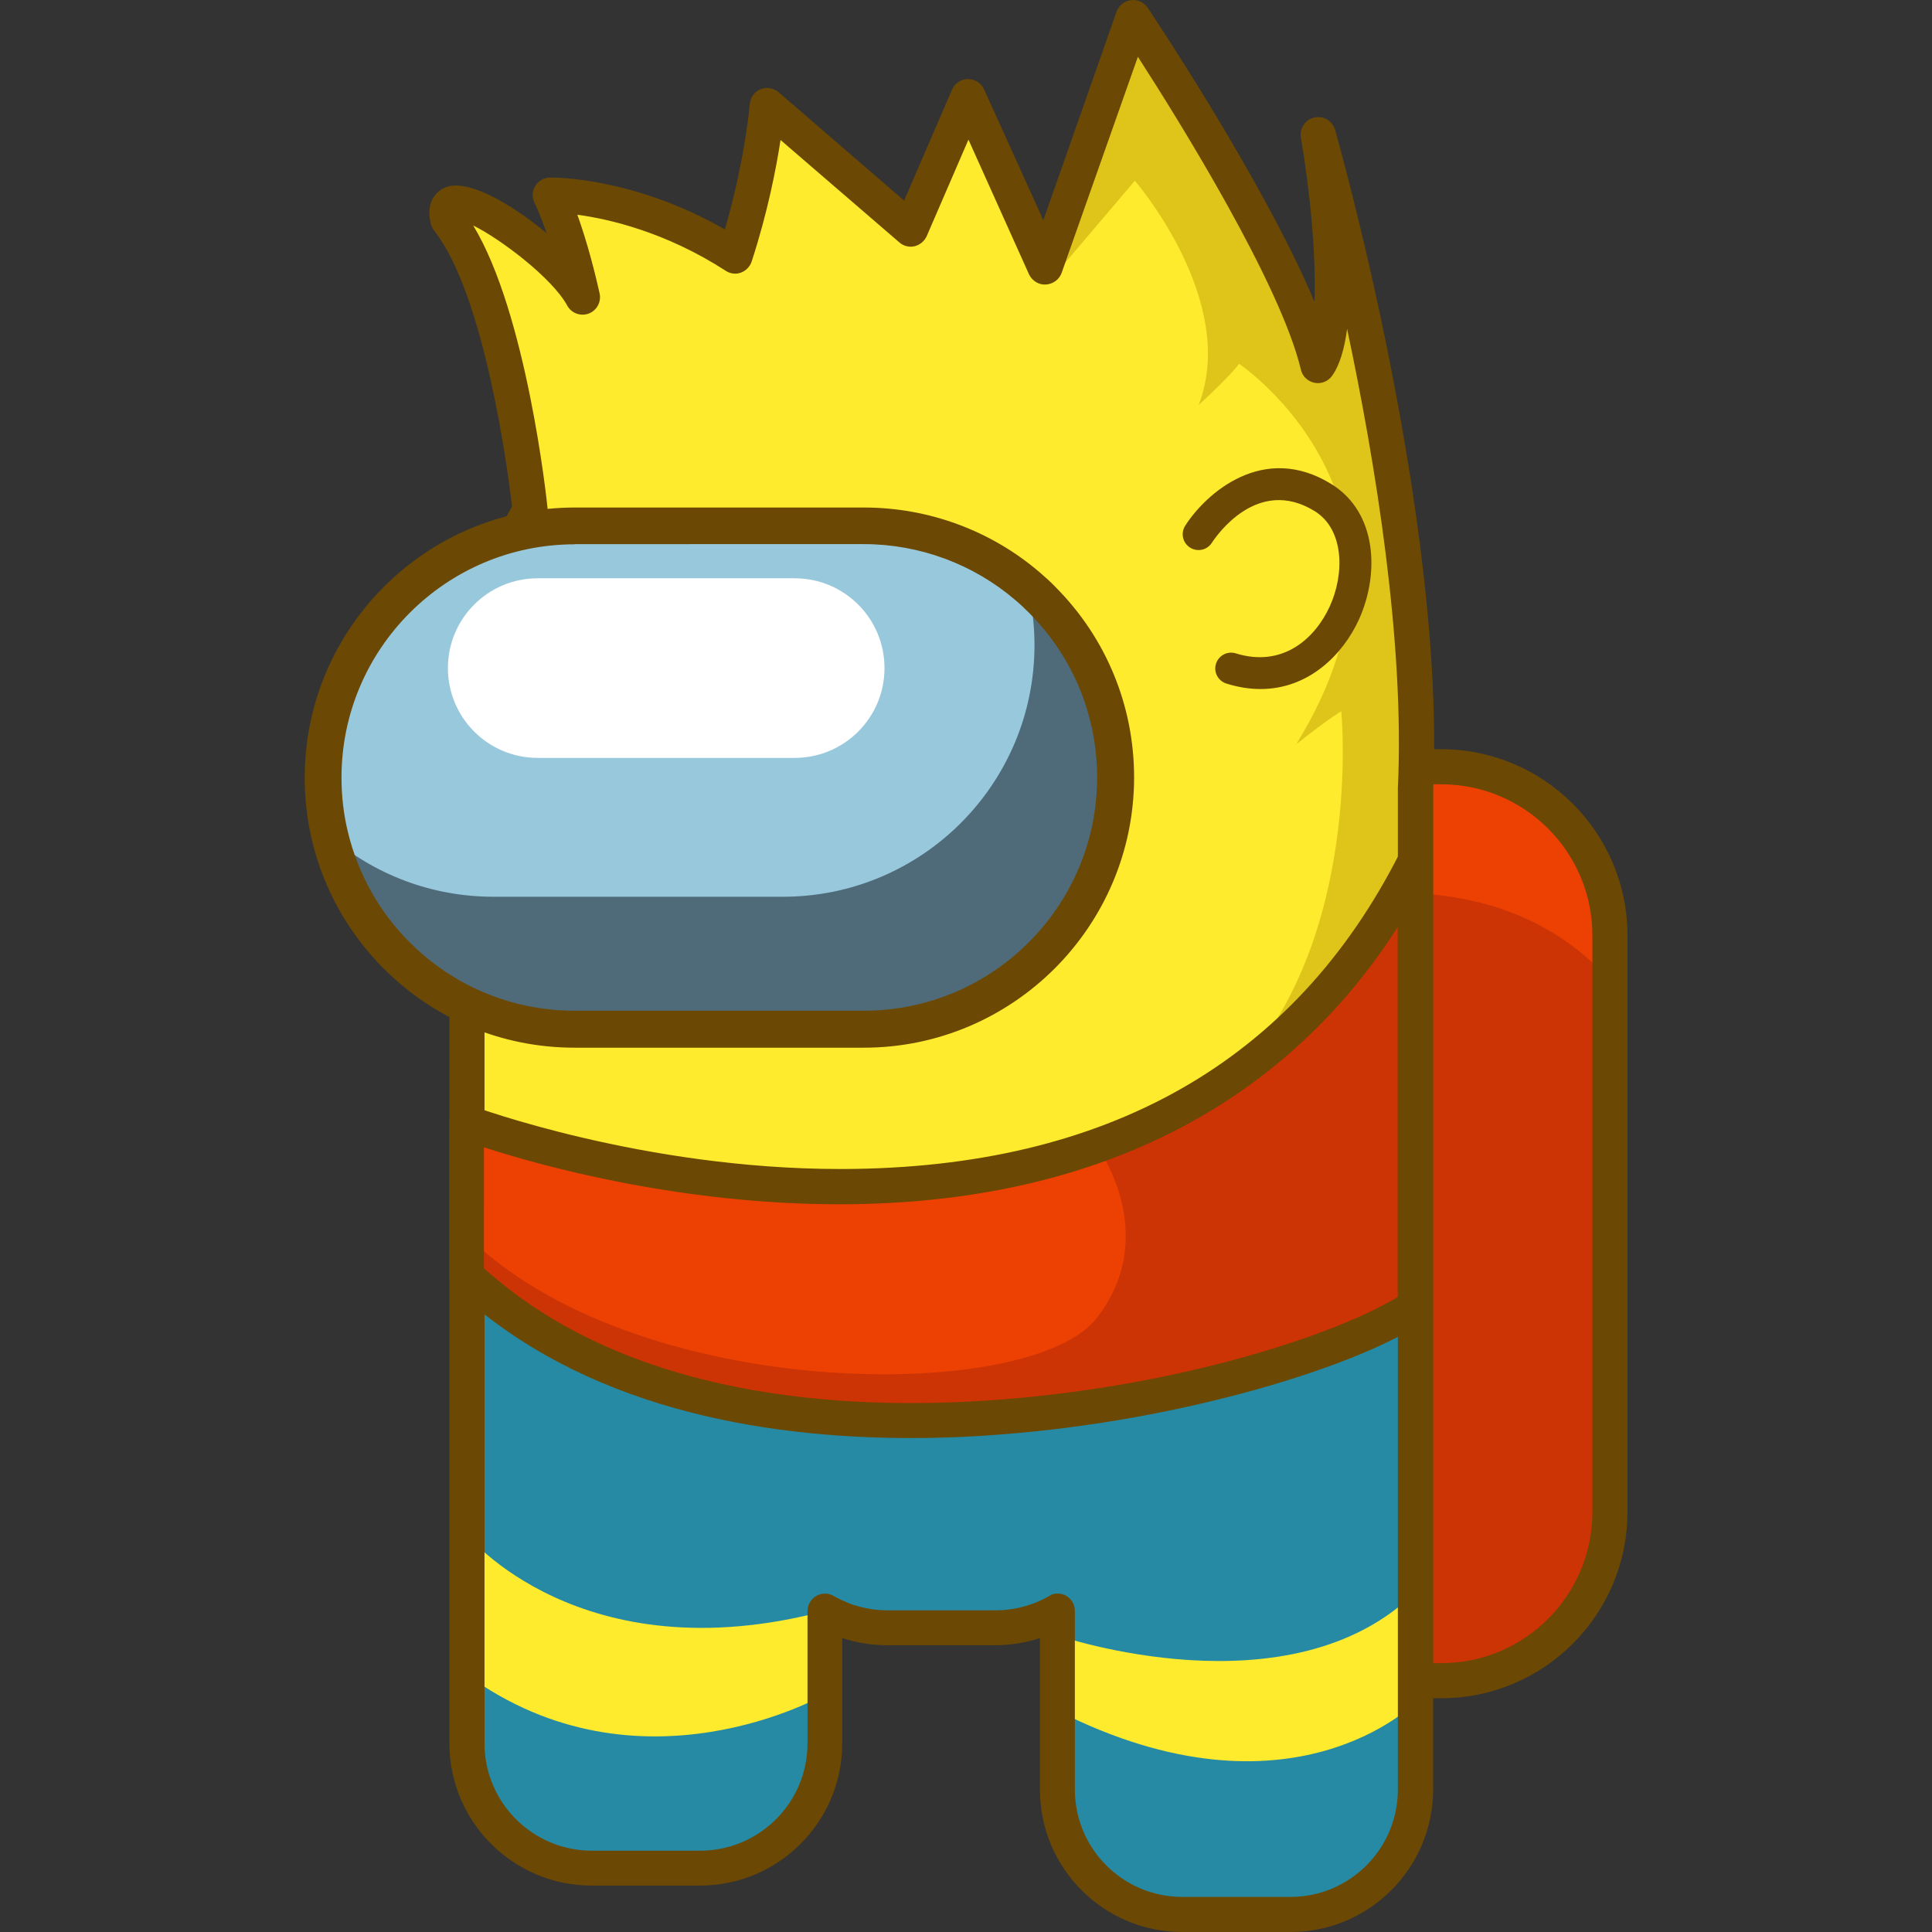 <?xml version="1.0" encoding="utf-8"?>
<!-- Generator: Adobe Illustrator 25.2.1, SVG Export Plug-In . SVG Version: 6.00 Build 0)  -->
<svg version="1.1" id="Слой_1" xmlns="http://www.w3.org/2000/svg" xmlns:xlink="http://www.w3.org/1999/xlink" x="0px" y="0px"
	 viewBox="0 0 1024 1024" style="enable-background:new 0 0 1024 1024;" xml:space="preserve">
<rect x="0" y="0" width="1024" height="1024" fill="#333333" stroke="none"/>
<style type="text/css">
	.st0{fill:#ED4103;}
	.st1{fill:#CC3405;}
	.st2{fill:#6B4803;}
	.st3{fill:#FEEB2D;}
	.st4{opacity:0.46;fill:#BC9904;}
	.st5{fill:#268AA5;}
	.st6{fill:#4F6B79;}
	.st7{fill:#98C8DC;}
	.st8{fill:#FFFFFF;}
</style>
<g>
	<path class="st0" d="M750.2,406.4v484.4h13.7c49.4,0,89.4-40,89.4-89.4V495.8c0-49.4-40-89.4-89.4-89.4H750.2z"/>
	<path class="st1" d="M750.2,473.4v417.4h13.7c49.4,0,89.4-40,89.4-89.4V519.6C832.1,495.9,799.6,475.9,750.2,473.4z"/>
	<g>
		<path class="st2" d="M763.9,900.1h-13.7c-5.1,0-9.3-4.2-9.3-9.3V406.4c0-5.1,4.2-9.3,9.3-9.3h13.7c54.4,0,98.7,44.3,98.7,98.7
			v305.6C862.6,855.8,818.3,900.1,763.9,900.1z M759.5,881.5h4.4c44.2,0,80.1-35.9,80.1-80.1V495.8c0-44.2-35.9-80.1-80.1-80.1h-4.4
			V881.5z"/>
	</g>
	<path class="st3" d="M750.2,418.2v242.7C613.4,713.7,327,655,247.3,637V395.4c0-22.8,3-44.8,8.8-65.8c5.7-21,14.1-40.8,24.7-59.2
		c0,0-12-113.7-43.4-153.7c-7.7-28.5,57.9,16.2,71.2,40.9c-8.5-38-17.1-54.2-17.1-54.2s46.6-1,98,32.3
		c14.2-43.7,17.1-79.9,17.1-79.9l76.1,65.6l30.4-70.4l40.9,90.4L600.6,9.3c0,0,83.7,124.6,97.9,184.5c16.6-23.9,1-116.6,0.1-122.4
		C701,79.8,757,277.7,750.2,418.2z"/>
	<path class="st4" d="M557.8,147.2l43.7-51.4c0,0,55.2,63.7,33.8,118.9c18.5-17.1,21.4-21.9,21.4-21.9s109.4,73.2,30.4,201.6
		c18.1-14.3,23.8-17.4,23.8-17.4s12.1,121.7-57.2,193.2c66.7-49.3,92.2-102.2,97-133c4.8-30.8-6.6-220.6-39.8-295.7
		c-7.5,40.2-7.5,40.2-7.5,40.2L600.6,9.3L557.8,147.2z"/>
	<path class="st5" d="M750.2,660.8v287.7c0,36.5-29.6,66.1-66.1,66.1h-57.4c-36.5,0-66.1-29.6-66.1-66.1v-94.7
		c-9.7,5.6-21,8.9-33,8.9h-57.4c-12,0-23.3-3.2-33-8.9V924c0,36.5-29.6,66.1-66.1,66.1h-57.4c-36.5,0-66.1-29.6-66.1-66.1V637
		C327,655,613.4,713.7,750.2,660.8z"/>
	<path class="st3" d="M247.3,813.3c0,0,60.1,74.7,189.7,40.6c0,44.3,0,44.3,0,44.3s-98.1,56.3-189.7-10.7
		C247.3,852.5,247.3,813.3,247.3,813.3z"/>
	<path class="st3" d="M560.5,866.8c0,0,124.1,42.8,190.3-23.6c-0.6,59.2-0.6,59.2-0.6,59.2s-66,67-189.7,4.3
		C560.5,894.6,560.5,866.8,560.5,866.8z"/>
	<g>
		<path class="st2" d="M684,1024h-57.4c-41.6,0-75.4-33.8-75.4-75.4v-80.4c-7.6,2.5-15.7,3.8-23.7,3.8h-57.4
			c-8.1,0-16.1-1.3-23.7-3.8V924c0,41.6-33.8,75.4-75.4,75.4h-57.4c-41.6,0-75.4-33.8-75.4-75.4V395.4c0-23.2,3.1-46.1,9.1-68.3
			c5.6-20.4,13.7-40.2,24.1-58.7c-2.1-17.9-14.4-112-41.2-146c-0.8-1-1.3-2.1-1.7-3.3c-3.9-14.4,5.6-19,7.6-19.8
			c11.7-4.7,34.8,8.6,53.6,24.3c-3.7-10.8-6.3-15.8-6.3-15.9c-1.5-2.8-1.4-6.3,0.2-9c1.6-2.8,4.6-4.5,7.8-4.6
			c1.9,0,43.9-0.5,92.8,27.5c10.7-36.9,13.2-66.1,13.2-66.5c0.3-3.5,2.5-6.5,5.7-7.8c3.2-1.3,6.9-0.7,9.6,1.6l66.5,57.4l25.4-58.8
			c1.5-3.4,4.8-5.6,8.4-5.6c0,0,0.1,0,0.1,0c3.6,0,7,2.1,8.5,5.5l31.4,69.3L591.8,6.2c1.2-3.3,4.1-5.7,7.6-6.1
			c3.5-0.5,6.9,1.1,8.9,4c2.9,4.4,61.6,92.1,88.4,155.8c0.9-23.7-2.1-56.9-7.2-87c-0.8-4.9,2.3-9.5,7.1-10.6c4.8-1.1,9.6,1.7,11,6.5
			c0.6,2,58.8,206.1,52,349.6v530.2C759.5,990.2,725.6,1024,684,1024z M560.5,844.6c1.6,0,3.2,0.4,4.6,1.2c2.9,1.7,4.6,4.7,4.6,8
			v94.7c0,31.4,25.5,56.9,56.9,56.9H684c31.4,0,56.9-25.5,56.9-56.9V418.2c0-0.2,0-0.3,0-0.4C744.6,340.6,729,245,714,174.3
			c-1.4,10.3-3.8,19-7.9,24.8c-2.1,3-5.7,4.5-9.3,3.8c-3.6-0.7-6.5-3.4-7.3-7c-10.8-45.3-63.8-130.8-86.4-165.8l-40.4,114.5
			c-1.3,3.6-4.6,6-8.4,6.2c-3.7,0.3-7.3-2-8.9-5.4L513.3,74l-22.1,51.1c-1.2,2.7-3.6,4.7-6.4,5.4c-2.9,0.7-5.9-0.1-8.1-2l-63-54.3
			c-2.3,15-6.8,38.3-15.3,64.4c-0.9,2.7-3,4.9-5.7,5.9c-2.7,1-5.7,0.6-8.1-1c-31.7-20.5-61.7-27.4-78.6-29.7
			c3.3,9.2,7.6,22.9,11.8,41.7c1,4.5-1.5,9.1-5.8,10.7c-4.3,1.6-9.2-0.2-11.4-4.3c-7.7-14.2-34.7-34.9-49.8-42.4
			c28.3,46.6,39,145.3,39.4,149.8c0.2,2-0.2,3.9-1.2,5.6c-10.4,17.9-18.4,37.1-23.8,57c-5.6,20.5-8.4,41.9-8.4,63.4V924
			c0,31.4,25.5,56.9,56.9,56.9h57.4c31.4,0,56.9-25.5,56.9-56.9v-70.1c0-3.3,1.8-6.4,4.6-8c2.9-1.7,6.4-1.7,9.3,0
			c8.6,5,18.4,7.6,28.4,7.6h57.4c9.9,0,19.8-2.6,28.4-7.6C557.3,845,558.9,844.6,560.5,844.6z M246.1,112.6L246.1,112.6L246.1,112.6
			z"/>
	</g>
	<path class="st0" d="M750.2,456.4v236.1c-62,42.9-358.2,119.1-502.8-16.1v-81.3C247.3,595.1,610.8,731.6,750.2,456.4z"/>
	<path class="st1" d="M581.2,607.3c0,0,34.8,46.7,0,91.4s-238.3,44.7-329.6-39.9c-4.3,17.6-4.3,17.6-4.3,17.6s70.6,100.9,349.3,66.4
		c153.5-24.1,153.5-64.1,153.5-64.1L741,473.4C741,473.4,698.8,563.5,581.2,607.3z"/>
	<g>
		<path class="st2" d="M483,762.2c-80.2,0-174.8-16.3-242-79.1c-1.9-1.8-2.9-4.2-2.9-6.8v-81.3c0-3,1.5-5.9,4-7.6
			c2.5-1.7,5.7-2.1,8.5-1.1c0.9,0.3,90,33.3,194.7,33.3c0.6,0,1.1,0,1.7,0c139.7-0.5,238.9-56.8,294.9-167.5
			c1.9-3.8,6.3-5.8,10.4-4.8c4.2,1,7.1,4.7,7.1,9v236.1c0,3-1.5,5.9-4,7.6c-34.6,23.9-128.2,53-225,60.3
			C515.5,761.5,499.6,762.2,483,762.2z M256.6,672.3c76.2,68.6,189.9,75.8,272.4,69.6c98.6-7.4,180.7-35.4,211.8-54.5V491.4
			c-61.4,95.9-162.4,146.5-294.4,146.9c-0.4,0-0.9,0-1.3,0c-86,0-160-20.9-188.6-30.2V672.3z"/>
	</g>
	<path class="st6" d="M171.2,412.1c0,10.7,1.3,21.2,3.7,31.2c5.8,24.3,18.3,46.1,35.4,63.2c24.1,24.1,57.5,39.1,94.3,39.1h153.3
		c73.7,0,133.4-59.7,133.4-133.4c0-36.8-14.9-70.2-39.1-94.3c-2.5-2.5-5-4.8-7.7-7.1c-23.3-20-53.6-32-86.7-32H304.6
		C230.9,278.7,171.2,338.4,171.2,412.1z"/>
	<path class="st7" d="M171.2,412.1c0,10.7,1.3,21.2,3.7,31.2c23.3,20,53.6,32,86.7,32h153.3c73.7,0,133.4-59.7,133.4-133.4
		c0-10.7-1.3-21.2-3.7-31.2c-23.3-20-53.6-32-86.7-32H304.6C230.9,278.7,171.2,338.4,171.2,412.1z"/>
	<path class="st8" d="M285,401.7h136.2c26.3,0,47.6-21.3,47.6-47.6v0c0-26.3-21.3-47.6-47.6-47.6H285c-26.3,0-47.6,21.3-47.6,47.6v0
		C237.4,380.4,258.7,401.7,285,401.7z"/>
	<g>
		<path class="st2" d="M457.8,555.3H304.6c-38.3,0-74.2-14.9-101.2-41.9c-18.7-18.7-31.9-42.2-38-67.8c-2.6-10.8-3.9-22.1-3.9-33.4
			c0-78.9,64.2-143.2,143.2-143.2h153.3c34.1,0,67.2,12.2,93,34.3c2.8,2.4,5.6,4.9,8.2,7.6c27,27,41.9,63,41.9,101.2
			C601,491,536.8,555.3,457.8,555.3z M304.6,288.5c-68.2,0-123.6,55.5-123.6,123.6c0,9.8,1.1,19.5,3.4,28.9
			c5.3,22.1,16.6,42.4,32.8,58.5c23.3,23.3,54.4,36.2,87.4,36.2h153.3c68.2,0,123.6-55.5,123.6-123.6c0-33-12.9-64.1-36.2-87.4
			c-2.3-2.3-4.6-4.5-7.1-6.6c-22.3-19.1-50.8-29.7-80.3-29.7H304.6z"/>
	</g>
	<g>
		<path class="st2" d="M668.1,365.2c-5.7,0-11.7-0.9-18.1-2.9c-4.4-1.4-6.9-6.1-5.5-10.5c1.4-4.4,6.1-6.9,10.5-5.5
			c24.8,7.7,42-7.8,49.8-24.9c7.9-17.2,7.7-40.8-8-50.5c-30.3-18.7-52.1,13.1-54.5,16.8c-2.5,3.9-7.7,5-11.6,2.5
			c-3.9-2.5-5-7.7-2.5-11.6c11.1-17.3,41.6-44.3,77.5-22c24.2,15,25.6,47.5,14.5,71.9C711.8,346.8,693.8,365.2,668.1,365.2z"/>
	</g>
</g>
</svg>
